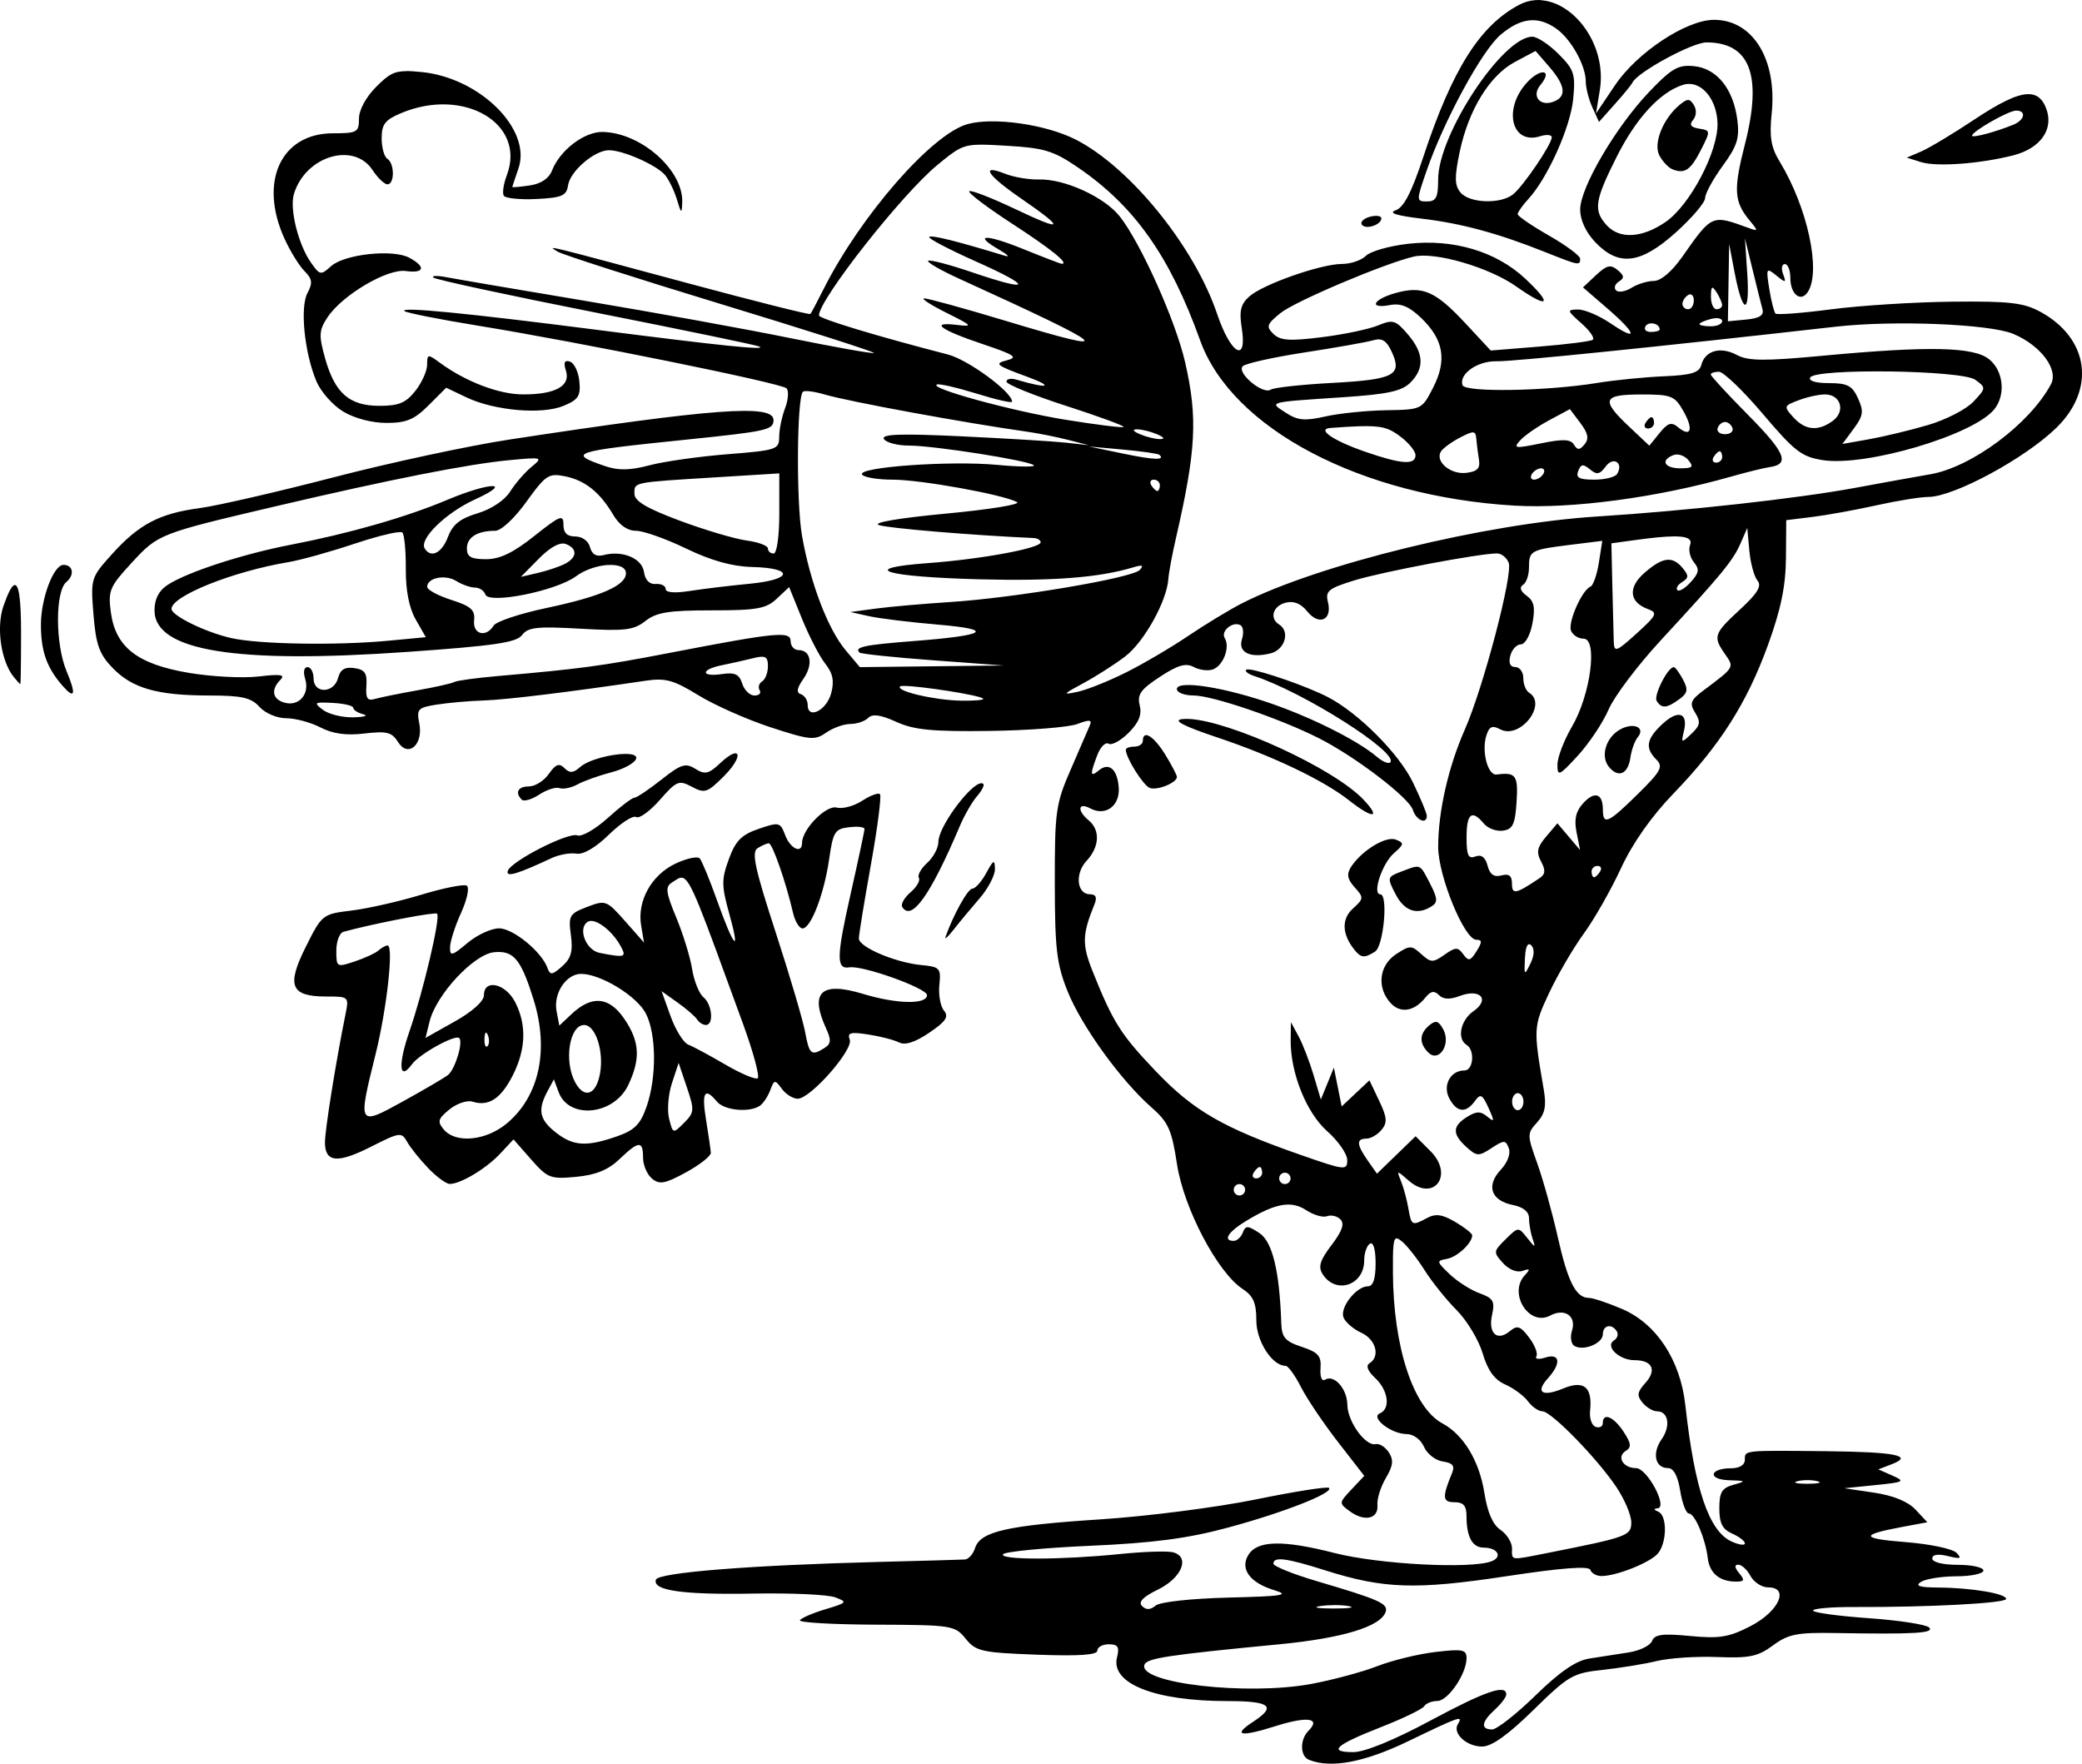<?xml version="1.0" encoding="UTF-8" standalone="no"?>
<!-- Created with Inkscape (http://www.inkscape.org/) -->

<svg
   width="62.07mm"
   height="52.577mm"
   viewBox="0 0 62.07 52.577"
   version="1.1"
   id="svg2105"
   inkscape:version="1.2 (dc2aedaf03, 2022-05-15)"
   sodipodi:docname="Frog playing trombone.svg"
   xmlns:inkscape="http://www.inkscape.org/namespaces/inkscape"
   xmlns:sodipodi="http://sodipodi.sourceforge.net/DTD/sodipodi-0.dtd"
   xmlns="http://www.w3.org/2000/svg"
   xmlns:svg="http://www.w3.org/2000/svg"
   xmlns:rdf="http://www.w3.org/1999/02/22-rdf-syntax-ns#"
   xmlns:cc="http://creativecommons.org/ns#"
   xmlns:dc="http://purl.org/dc/elements/1.1/">
  <title
     id="title2134">Frog playing trombone</title>
  <sodipodi:namedview
     id="namedview2107"
     pagecolor="#ffffff"
     bordercolor="#666666"
     borderopacity="1.0"
     inkscape:showpageshadow="2"
     inkscape:pageopacity="0.0"
     inkscape:pagecheckerboard="0"
     inkscape:deskcolor="#d1d1d1"
     inkscape:document-units="mm"
     showgrid="false"
     inkscape:zoom="2.1968646"
     inkscape:cx="119.94367"
     inkscape:cy="141.3378"
     inkscape:window-width="1920"
     inkscape:window-height="991"
     inkscape:window-x="-9"
     inkscape:window-y="-9"
     inkscape:window-maximized="1"
     inkscape:current-layer="layer1" />
  <defs
     id="defs2102" />
  <g
     inkscape:label="Lager 1"
     inkscape:groupmode="layer"
     id="layer1"
     transform="translate(-200.368,-83.137)">
    <path
       id="path1719"
       style="fill:#000000;stroke-width:0.169"
       d="m 246.322,83.141 c -0.067,-0.005 -0.134,-0.005 -0.202,10e-4 l -5.1e-4,5.17e-4 c -0.153,0.014 -0.306,0.058 -0.455,0.135 -1.174,0.615 -2.002,1.926 -2.866,4.543 -0.349,1.057 -0.582,1.504 -0.825,1.587 -0.226,0.077 0.03,0.159 0.767,0.246 1.195,0.142 2.274,0.433 3.684,0.995 1.022,0.407 1.052,0.413 1.052,0.2 0,-0.086 -0.419,-0.397 -0.932,-0.69 -0.512,-0.293 -0.931,-0.58 -0.931,-0.637 0,-0.057 0.144,-0.261 0.32,-0.453 0.577,-0.629 1.255,-2.144 1.336,-2.983 0.071,-0.742 0.028,-0.873 -0.437,-1.338 -0.284,-0.284 -0.635,-0.516 -0.782,-0.516 -0.883,0 -2.808,2.917 -2.808,4.256 0,0.536 -0.06,0.655 -0.33,0.655 -0.323,0 -0.324,-0.016 -0.023,-0.889 0.522,-1.516 1.662,-3.616 2.218,-4.083 0.605,-0.509 1.108,-0.564 1.654,-0.182 0.442,0.31 0.883,1.099 0.883,1.582 0,0.187 0.089,0.533 0.197,0.77 l 0.196,0.431 0.474,-0.531 c 0.261,-0.292 0.497,-0.58 0.523,-0.639 0.139,-0.306 1.782,-1.2 2.206,-1.2 1.301,0 1.673,0.979 1.15,3.028 -0.351,1.374 -0.329,1.72 0.148,2.292 0.251,0.302 0.249,0.317 -0.041,0.211 -1.101,-0.402 -1.085,-0.409 -1.978,0.861 -0.309,0.44 -0.638,0.719 -0.846,0.719 -0.187,0 -0.488,0.093 -0.669,0.206 -0.181,0.113 -0.387,0.146 -0.458,0.075 -0.071,-0.071 -0.033,-0.19 0.085,-0.263 0.169,-0.104 0.161,-0.178 -0.039,-0.344 -0.208,-0.172 -0.325,-0.145 -0.643,0.153 l -0.389,0.365 0.722,0.623 c 0.883,0.762 0.94,1.018 0.101,0.449 -0.339,-0.23 -0.777,-0.416 -0.974,-0.413 -0.335,0.005 -0.328,0.031 0.107,0.414 0.255,0.225 0.405,0.446 0.332,0.491 -0.073,0.045 -0.787,0.135 -1.586,0.2 l -1.452,0.118 -0.742,-0.798 c -0.902,-0.971 -1.285,-1.14 -2.082,-0.92 -0.691,0.191 -0.833,0.487 -0.173,0.361 0.316,-0.06 0.567,0.044 0.923,0.386 0.669,0.641 0.776,1.255 0.359,2.072 -0.337,0.66 -0.34,0.661 -1.408,0.679 -0.588,0.01 -1.405,0.094 -1.814,0.187 -0.61,0.138 -0.822,0.117 -1.177,-0.115 -0.498,-0.326 -0.565,-0.308 1.727,-0.461 1.313,-0.088 1.736,-0.18 1.99,-0.433 0.43,-0.43 0.405,-0.883 -0.077,-1.444 -0.363,-0.423 -0.442,-0.445 -0.889,-0.261 -0.27,0.111 -1.024,0.269 -1.676,0.35 -0.957,0.12 -1.234,0.101 -1.439,-0.098 -0.225,-0.219 -0.2,-0.29 0.212,-0.623 0.436,-0.352 3.129,-1.491 3.98,-1.684 0.638,-0.145 2.241,0.324 3.045,0.891 0.966,0.681 1.111,0.556 0.269,-0.232 -0.867,-0.812 -2.141,-1.191 -3.49,-1.039 -0.558,0.063 -1.124,0.224 -1.258,0.358 -0.134,0.134 -0.454,0.243 -0.713,0.243 -0.632,0 -2.368,0.61 -2.769,0.973 -0.253,0.229 -0.301,0.431 -0.222,0.93 0.172,1.073 -0.325,0.796 -0.731,-0.407 -0.68,-2.014 -2.595,-4.376 -4.218,-5.204 -0.892,-0.455 -2.471,-0.678 -3.237,-0.457 -1.068,0.309 -3.179,2.732 -4.279,4.914 -0.191,0.38 -0.368,0.714 -0.394,0.743 -0.025,0.029 -1.635,-0.375 -3.578,-0.898 -4.508,-1.213 -4.266,-1.154 -3.955,-0.96 0.14,0.087 2.33,0.79 4.867,1.562 2.537,0.772 4.588,1.427 4.559,1.457 -0.029,0.029 -1.153,-0.17 -2.496,-0.443 -1.343,-0.273 -4.081,-0.77 -6.083,-1.105 -2.002,-0.335 -3.869,-0.653 -4.149,-0.707 -0.279,-0.055 -0.463,-0.051 -0.407,0.007 0.055,0.059 2.227,0.527 4.826,1.042 2.599,0.514 4.801,0.971 4.894,1.015 0.254,0.12 -1.156,-0.025 -4.826,-0.496 -3.897,-0.5 -5.875,-0.693 -5.756,-0.563 0.047,0.052 1.038,0.249 2.201,0.438 3.037,0.494 9.034,1.711 9.191,1.866 0.073,0.072 0.054,0.339 -0.042,0.593 -0.097,0.254 -0.176,0.639 -0.176,0.856 0,0.375 -0.075,0.4 -1.538,0.516 -0.846,0.067 -1.894,0.215 -2.328,0.33 -0.586,0.154 -0.929,0.16 -1.329,0.023 -1.132,-0.389 -0.979,-0.438 2.401,-0.785 2.443,-0.251 2.625,-0.292 2.625,-0.588 0,-0.479 -1.771,-0.348 -7.874,0.583 -1.211,0.185 -3.573,0.692 -5.249,1.128 -1.676,0.435 -3.47,0.848 -3.986,0.916 -1.195,0.159 -1.806,0.479 -2.609,1.368 -0.634,0.702 -0.642,0.728 -0.556,1.802 0.072,0.896 0.172,1.179 0.562,1.586 0.589,0.615 1.334,0.828 2.88,0.83 0.986,7.8e-4 1.256,0.062 1.508,0.34 0.172,0.19 0.522,0.338 0.797,0.338 0.27,0 0.729,0.123 1.02,0.274 0.368,0.19 0.77,0.246 1.313,0.181 0.66,-0.078 0.816,-0.039 0.995,0.247 0.305,0.488 0.766,0.089 0.638,-0.552 -0.085,-0.424 -0.042,-0.47 0.536,-0.559 0.345,-0.054 0.971,-0.108 1.39,-0.121 0.663,-0.021 2.527,-0.248 4.835,-0.59 0.578,-0.086 0.825,-0.017 1.559,0.434 0.479,0.295 1.45,0.725 2.155,0.956 1.173,0.383 1.315,0.397 1.654,0.16 0.204,-0.143 0.529,-0.259 0.722,-0.259 0.193,0 0.433,-0.081 0.533,-0.181 0.128,-0.128 0.372,-0.094 0.838,0.118 0.531,0.241 1.068,0.293 2.795,0.27 1.175,-0.016 2.346,-0.109 2.601,-0.206 0.362,-0.137 0.445,-0.129 0.374,0.038 -0.05,0.118 -0.306,0.71 -0.569,1.315 -0.449,1.03 -0.478,1.247 -0.476,3.387 0.002,1.972 0.055,2.416 0.383,3.233 0.416,1.035 1.589,2.657 2.5,3.456 0.502,0.441 0.603,0.665 0.76,1.693 0.2,1.311 1.209,3.229 1.955,3.718 0.319,0.209 0.41,0.417 0.41,0.936 0,0.625 0.473,1.358 0.875,1.358 0.074,0 0.28,0.285 0.458,0.635 0.178,0.349 0.676,1.087 1.105,1.639 l 0.78,1.005 -0.382,0.406 c -0.378,0.403 -0.378,0.409 -0.046,0.652 0.438,0.321 0.858,0.223 0.82,-0.19 -0.016,-0.18 0.096,-0.54 0.251,-0.802 0.218,-0.369 0.237,-0.54 0.088,-0.767 -0.106,-0.161 -0.281,-0.271 -0.39,-0.246 -0.303,0.071 -0.839,-0.67 -0.845,-1.169 -0.006,-0.48 -0.395,-0.918 -0.666,-0.751 -0.096,0.059 -0.153,-0.086 -0.134,-0.34 0.027,-0.368 -0.068,-0.476 -0.56,-0.639 -0.495,-0.163 -0.596,-0.28 -0.61,-0.704 -0.053,-1.565 -0.265,-2.435 -0.655,-2.69 -0.346,-0.226 -0.409,-0.229 -0.492,-0.013 -0.052,0.136 -0.174,0.248 -0.27,0.248 -0.338,0 -0.169,-0.27 0.376,-0.599 0.871,-0.527 1.338,-0.609 1.786,-0.315 0.22,0.144 0.499,0.225 0.62,0.178 0.121,-0.046 0.301,-0.004 0.4,0.096 0.127,0.127 0.049,0.352 -0.266,0.764 -0.344,0.452 -0.405,0.647 -0.268,0.865 0.39,0.619 1.241,0.34 1.241,-0.407 0,-0.216 0.076,-0.44 0.17,-0.498 0.102,-0.063 0.17,0.168 0.17,0.583 0,0.463 -0.074,0.687 -0.228,0.687 -0.346,0 -0.843,0.631 -0.729,0.927 0.055,0.144 0.293,0.35 0.529,0.457 0.437,0.199 0.574,0.708 0.246,0.911 -0.116,0.072 -0.055,0.23 0.17,0.44 0.391,0.365 0.464,0.916 0.14,1.052 -0.297,0.124 0.341,0.618 0.797,0.618 0.201,0 0.422,0.162 0.518,0.381 0.092,0.21 0.345,0.406 0.561,0.437 0.293,0.042 0.364,0.129 0.277,0.339 -0.301,0.73 -0.289,0.875 0.071,0.875 0.266,0 0.358,0.105 0.358,0.409 0,0.627 0.174,0.945 0.516,0.945 0.411,0 0.569,0.276 0.231,0.406 -0.616,0.236 -3.353,0.093 -4.677,-0.245 -1.544,-0.394 -2.302,-0.379 -2.571,0.052 -0.26,0.416 0.04,0.832 0.758,1.051 0.492,0.15 0.288,0.184 -1.358,0.225 -1.111,0.028 -2.035,0.129 -2.166,0.238 -0.158,0.131 -0.283,0.136 -0.405,0.015 -0.121,-0.121 0.025,-0.274 0.473,-0.492 0.717,-0.35 0.969,-0.979 0.445,-1.112 -0.168,-0.043 -0.877,-0.019 -1.575,0.052 -1.736,0.177 -3.595,0.18 -3.488,0.008 0.049,-0.078 1.215,-0.192 2.592,-0.253 1.878,-0.083 2.902,-0.217 4.097,-0.538 1.664,-0.447 3.178,-1.041 3.03,-1.188 -0.047,-0.047 -1.03,0.108 -2.185,0.344 -1.155,0.236 -3.239,0.504 -4.632,0.594 -2.789,0.181 -3.579,0.362 -3.736,0.855 -0.057,0.18 -0.194,0.334 -0.304,0.341 -0.11,0.007 -1.267,0.04 -2.571,0.073 -3.803,0.096 -6.57,0.316 -6.64,0.529 -0.107,0.324 0.795,0.453 2.915,0.414 1.118,-0.02 2.211,0.03 2.43,0.112 0.375,0.141 0.357,0.161 -0.289,0.355 -0.378,0.113 -0.722,0.261 -0.763,0.329 -0.042,0.067 0.979,0.126 2.268,0.131 2.268,0.009 2.353,0.022 2.674,0.419 0.305,0.377 0.473,0.415 2.129,0.476 1.247,0.046 1.797,0.009 1.797,-0.122 0,-0.104 0.154,-0.188 0.342,-0.188 0.272,0 0.322,0.079 0.244,0.388 -0.197,0.783 1.123,1.305 3.299,1.305 1.27,0 1.464,0.155 0.766,0.612 -0.639,0.418 -0.394,0.467 0.666,0.133 0.944,-0.298 1.357,-0.24 0.979,0.138 -0.263,0.263 -0.256,0.759 0.011,0.867 h 5.2e-4 c 0.658,0.266 1.658,0.076 2.985,-0.565 1.512,-0.731 1.621,-0.768 1.456,-0.5 -0.17,0.275 0.255,0.67 0.72,0.67 0.289,0 0.768,-0.342 1.534,-1.092 1.04,-1.02 1.177,-1.099 2.057,-1.193 0.518,-0.056 1.248,-0.174 1.62,-0.264 0.373,-0.09 1.185,-0.144 1.805,-0.119 0.954,0.038 1.209,-0.015 1.658,-0.347 0.455,-0.336 0.717,-0.388 1.836,-0.369 2.394,0.041 2.989,0.005 2.818,-0.165 -0.09,-0.09 -0.905,-0.214 -1.812,-0.278 -0.907,-0.064 -1.648,-0.166 -1.648,-0.227 0,-0.061 0.552,-0.108 1.227,-0.105 2.226,0.009 4.53,-0.114 4.53,-0.241 0,-0.16 -1.043,-0.334 -2.032,-0.34 -0.555,-0.003 -0.693,-0.049 -0.508,-0.168 0.14,-0.09 0.616,-0.165 1.058,-0.167 0.442,-0.001 0.804,-0.079 0.804,-0.172 0,-0.093 -0.343,-0.17 -0.762,-0.17 -0.445,0 -0.762,-0.077 -0.762,-0.187 0,-0.12 0.169,-0.147 0.466,-0.073 0.376,0.093 0.424,0.073 0.254,-0.1 -0.116,-0.118 -0.802,-0.262 -1.524,-0.318 -1.343,-0.105 -1.361,-0.216 -0.074,-0.455 l 0.73,-0.136 -0.35,-0.375 c -0.227,-0.243 -0.663,-0.422 -1.238,-0.507 l -0.888,-0.132 0.931,-0.094 c 0.854,-0.086 0.896,-0.109 0.508,-0.281 l -0.423,-0.187 0.408,-0.158 c 0.654,-0.252 0.09,-0.363 -1.964,-0.384 -2.482,-0.026 -2.424,-0.032 -2.424,0.255 0,0.156 -0.158,0.254 -0.413,0.254 -0.645,0 -0.704,0.336 -0.062,0.356 0.512,0.015 0.524,0.027 0.137,0.135 -0.347,0.097 -0.423,0.223 -0.423,0.703 0,0.444 0.092,0.625 0.381,0.752 0.21,0.092 0.381,0.224 0.381,0.293 0,0.069 -0.18,0.043 -0.399,-0.057 -0.674,-0.307 -1.101,-1.567 -1.377,-4.068 -0.148,-1.339 -0.86,-2.423 -1.878,-2.86 -0.427,-0.183 -0.875,-0.333 -0.995,-0.333 -0.387,0 -0.627,-0.469 -0.93,-1.816 -0.163,-0.724 -0.438,-1.712 -0.611,-2.195 -0.305,-0.851 -0.305,-0.889 -0.006,-1.22 0.238,-0.263 0.284,-0.49 0.199,-0.984 -0.312,-1.816 -0.309,-1.875 0.161,-2.876 0.254,-0.541 0.718,-1.336 1.032,-1.767 0.314,-0.431 0.813,-1.308 1.109,-1.948 0.347,-0.75 0.905,-1.543 1.567,-2.23 1.388,-1.439 2.187,-2.694 2.816,-4.427 0.385,-1.06 0.529,-1.755 0.536,-2.586 l 0.009,-1.136 0.781,-0.096 c 0.429,-0.053 1.287,-0.208 1.906,-0.346 0.619,-0.137 1.314,-0.25 1.546,-0.25 0.76,0 2.89,-1.15 3.824,-2.065 1.178,-1.153 0.966,-2.666 -0.483,-3.455 -0.497,-0.27 -0.921,-0.319 -2.625,-0.301 -1.118,0.012 -2.742,0.114 -3.611,0.228 -0.868,0.114 -1.615,0.17 -1.658,0.127 -0.044,-0.044 -0.128,-0.375 -0.186,-0.735 -0.1,-0.622 -0.089,-0.643 0.208,-0.402 0.284,0.23 0.304,0.226 0.203,-0.042 -0.061,-0.163 -0.037,-0.297 0.053,-0.297 0.09,0 0.164,0.186 0.164,0.413 0,0.492 0.316,0.742 0.525,0.413 0.396,-0.625 -0.016,-2.522 -0.843,-3.881 -0.259,-0.425 -0.31,-0.735 -0.239,-1.429 0.167,-1.615 -0.559,-2.797 -1.717,-2.797 -0.824,0 -2.292,0.969 -2.952,1.949 l -0.569,0.845 0.115,-0.698 c 0.217,-1.315 -0.735,-2.602 -1.74,-2.679 z m -0.175,1.515 0.411,0.475 c 0.481,0.556 0.522,0.885 0.129,1.036 -0.409,0.157 -0.669,-0.165 -0.398,-0.492 0.402,-0.485 -0.019,-0.52 -0.435,-0.036 -0.683,0.794 -0.4,1.823 0.429,1.56 0.191,-0.06 0.347,-0.047 0.347,0.031 0,0.207 -0.847,1.455 -1.155,1.702 -0.371,0.297 -1.3,0.264 -1.565,-0.056 -0.178,-0.214 -0.183,-0.455 -0.026,-1.205 0.264,-1.257 0.893,-2.284 1.646,-2.686 z m 4.557,0.444 c -0.363,-3.56e-4 -0.584,0.162 -1.172,0.778 -0.995,1.044 -2.055,2.852 -2.055,3.506 0,0.315 0.17,0.68 0.455,0.978 0.699,0.729 1.348,0.648 2.405,-0.303 0.476,-0.428 0.865,-0.886 0.865,-1.018 0,-0.132 0.235,-0.563 0.523,-0.958 0.436,-0.598 0.508,-0.829 0.436,-1.381 -0.121,-0.921 -0.611,-1.526 -1.291,-1.593 -0.059,-0.006 -0.114,-0.009 -0.166,-0.009 z m -38.235,0.158 v 5.17e-4 c -0.373,0.003 -0.533,0.115 -0.883,0.464 -0.308,0.308 -0.516,0.692 -0.516,0.952 0,0.405 -0.055,0.436 -0.775,0.436 -1.552,0 -2.218,1.443 -1.447,3.138 0.171,0.376 0.44,0.812 0.597,0.969 0.233,0.233 0.25,0.355 0.09,0.653 -0.228,0.426 -0.092,1.778 0.264,2.63 0.129,0.308 0.486,0.714 0.795,0.902 0.333,0.203 0.858,0.342 1.293,0.342 0.594,5.1e-4 0.832,-0.098 1.258,-0.524 l 0.525,-0.525 0.603,0.287 c 0.832,0.397 2.25,0.521 2.896,0.253 0.443,-0.184 0.515,-0.295 0.472,-0.73 -0.028,-0.282 -0.154,-0.547 -0.281,-0.588 -0.164,-0.054 -0.198,0.024 -0.119,0.273 0.144,0.455 -0.322,0.709 -1.292,0.704 -0.713,-0.004 -1.7,-0.381 -2.466,-0.943 -0.361,-0.265 -0.381,-0.262 -0.381,0.056 0,0.185 -0.158,0.537 -0.351,0.782 -0.281,0.357 -0.495,0.446 -1.069,0.446 -0.899,0 -1.331,-0.378 -1.622,-1.418 -0.191,-0.683 -0.183,-0.832 0.068,-1.215 0.434,-0.663 1.785,-1.464 2.338,-1.386 0.556,0.078 0.608,-0.127 0.102,-0.397 -0.49,-0.262 -1.934,-0.106 -2.331,0.253 -0.304,0.275 -0.333,0.27 -0.595,-0.102 -0.382,-0.543 -0.646,-1.604 -0.511,-2.051 0.342,-1.13 1.784,-1.567 2.345,-0.711 0.153,0.233 0.352,0.423 0.443,0.423 0.217,0 0.214,-0.627 -0.004,-0.762 -0.093,-0.058 -0.169,-0.332 -0.169,-0.611 0,-0.418 0.102,-0.55 0.587,-0.752 1.869,-0.781 3.729,0.317 3.144,1.856 -0.098,0.257 -0.138,0.531 -0.09,0.609 0.048,0.078 0.487,0.122 0.975,0.098 0.76,-0.038 0.895,-0.096 0.941,-0.407 0.062,-0.422 0.79,-1.047 1.219,-1.047 0.424,0 1.427,0.445 1.674,0.742 0.115,0.139 0.274,0.467 0.353,0.729 0.128,0.425 0.145,0.435 0.158,0.087 0.036,-0.958 -1.213,-2.071 -2.361,-2.103 -0.553,-0.016 -1.286,0.542 -1.525,1.159 -0.088,0.228 -0.33,0.388 -0.659,0.436 -0.286,0.042 -0.52,0.063 -0.52,0.047 0,-0.017 0.082,-0.265 0.182,-0.553 0.405,-1.162 -1.152,-2.709 -2.897,-2.876 -0.186,-0.018 -0.335,-0.029 -0.459,-0.028 z m 38.263,0.38 c 0.433,0.007 0.815,0.505 0.839,1.159 0.032,0.84 -0.817,2.458 -1.551,2.96 -0.705,0.481 -1.371,0.516 -1.755,0.092 -0.399,-0.441 -0.355,-0.735 0.303,-2.042 0.581,-1.154 1.292,-1.925 1.976,-2.141 0.063,-0.02 0.126,-0.028 0.188,-0.027 z m 10.073,0.306 c -0.339,0.017 -0.836,0.265 -1.577,0.757 -0.642,0.427 -1.358,0.856 -1.591,0.955 l -0.423,0.18 0.423,0.133 c 0.465,0.147 1.761,0.052 2.752,-0.201 0.814,-0.208 1.216,-0.78 0.982,-1.396 -0.093,-0.245 -0.227,-0.387 -0.43,-0.421 -0.042,-0.007 -0.087,-0.01 -0.136,-0.007 z m -10.109,0.174 c -0.061,-10e-4 -0.136,0.048 -0.254,0.145 -0.497,0.413 -0.793,1.155 -0.602,1.512 0.095,0.177 0.269,0.361 0.386,0.408 v 5.17e-4 c 0.367,0.146 0.543,0.028 0.85,-0.574 0.291,-0.57 0.29,-0.583 -0.052,-0.638 -0.251,-0.04 -0.302,-0.113 -0.18,-0.26 0.1,-0.12 0.109,-0.303 0.023,-0.442 -0.062,-0.101 -0.11,-0.151 -0.171,-0.152 z m 9.778,0.316 c 0.314,-9.3e-4 0.256,0.284 -0.085,0.422 -0.54,0.219 -1.228,0.402 -1.228,0.325 0,-0.127 1.088,-0.747 1.313,-0.747 z m -30.841,1.016 c 0.193,7e-5 0.433,0.014 0.752,0.033 1.112,0.064 1.391,0.149 2.117,0.644 1.688,1.153 2.743,2.646 3.647,5.161 0.945,2.629 4.795,4.651 9.37,4.922 1.711,0.101 4.26,-0.24 6.445,-0.862 0.466,-0.133 0.993,-0.262 1.171,-0.288 0.603,-0.087 0.458,-0.432 -0.655,-1.556 -0.61,-0.616 -1.109,-1.157 -1.109,-1.202 0,-0.045 0.109,-0.083 0.243,-0.083 0.134,0 0.725,0.568 1.313,1.262 0.939,1.109 1.156,1.276 1.783,1.373 1.286,0.199 4.474,-0.742 5.107,-1.508 0.354,-0.429 0.284,-1.149 -0.146,-1.498 -0.461,-0.373 -1.791,-0.402 -4.952,-0.107 -1.754,0.164 -2.232,0.159 -2.571,-0.022 -0.485,-0.26 -0.946,-0.132 -1.057,0.292 -0.062,0.238 -0.292,0.308 -1.127,0.344 -0.577,0.025 -1.468,0.114 -1.98,0.198 -1.512,0.246 -3.939,0.286 -4.014,0.067 -0.114,-0.333 0.45,-0.729 1.015,-0.713 0.457,0.013 4.821,-0.432 10.111,-1.031 1.735,-0.197 4.584,-0.081 5.292,0.214 0.817,0.341 1.359,1.064 1.125,1.501 -0.634,1.185 -2.367,2.475 -3.605,2.686 -0.382,0.065 -1.381,0.245 -2.219,0.401 -1.715,0.318 -5.043,0.688 -7.704,0.856 -3.338,0.211 -8.323,1.43 -10.599,2.593 -0.364,0.186 -1.08,0.621 -1.593,0.966 -0.512,0.346 -1.35,0.838 -1.862,1.094 v -5.1e-4 c -0.512,0.256 -1.16,0.515 -1.44,0.575 -0.458,0.098 -0.441,0.073 0.169,-0.255 0.373,-0.2 0.935,-0.559 1.25,-0.798 0.563,-0.428 1.243,-1.645 1.289,-2.309 0.013,-0.186 0.112,-0.72 0.219,-1.185 0.611,-2.657 0.662,-3.617 0.281,-5.281 -0.282,-1.231 -1.321,-3.549 -1.948,-4.345 -0.454,-0.576 -1.642,-1.121 -2.405,-1.101 -0.302,0.008 -0.758,-0.069 -1.014,-0.171 -0.754,-0.299 -0.536,0.041 0.471,0.734 1.341,0.924 1.293,1.013 -0.174,0.316 -0.706,-0.335 -1.32,-0.573 -1.365,-0.528 -0.045,0.045 0.527,0.478 1.271,0.962 1.174,0.763 1.717,1.201 1.487,1.201 -0.036,0 -0.544,-0.195 -1.13,-0.433 -1.131,-0.459 -1.544,-0.455 -0.745,0.007 0.264,0.153 0.344,0.236 0.178,0.186 -1.417,-0.433 -2.19,-0.626 -2.254,-0.561 -0.042,0.042 0.582,0.37 1.387,0.729 1.723,0.768 1.676,0.931 -0.093,0.33 -0.687,-0.234 -1.284,-0.391 -1.327,-0.348 -0.042,0.042 0.37,0.281 0.917,0.53 4.611,2.102 4.827,2.296 1.398,1.261 -1.246,-0.376 -2.342,-0.677 -2.435,-0.67 -0.093,0.007 0.212,0.203 0.677,0.435 0.763,0.38 0.793,0.415 0.305,0.356 -0.833,-0.101 -0.507,0.145 0.755,0.568 0.973,0.327 1.079,0.399 0.718,0.49 -0.372,0.093 -0.299,0.152 0.593,0.477 0.86,0.314 0.658,0.379 -0.296,0.096 -0.163,-0.048 -0.297,-0.022 -0.297,0.059 0,0.081 0.798,0.406 1.774,0.721 0.976,0.315 1.749,0.599 1.717,0.63 -0.031,0.031 -0.811,-0.066 -1.732,-0.215 -1.619,-0.263 -4.125,-0.952 -3.827,-1.051 0.08,-0.027 0.616,0.098 1.191,0.276 0.575,0.179 1.045,0.285 1.045,0.236 0,-0.287 -1.309,-1.249 -1.912,-1.405 -2.12,-0.547 -3.845,-1.07 -3.845,-1.165 0,-0.473 2.469,-3.612 3.523,-4.479 0.595,-0.49 0.745,-0.613 1.323,-0.612 z m 11.712,2.124 c -0.04,0.004 -0.084,0.012 -0.131,0.024 -0.185,0.048 -0.297,0.152 -0.249,0.231 0.103,0.167 0.585,0.015 0.585,-0.183 0,-0.037 -0.038,-0.061 -0.099,-0.07 -0.03,-0.004 -0.067,-0.005 -0.107,-0.002 z m 11.044,0.666 0.227,0.931 c 0.125,0.512 0.257,1.046 0.296,1.185 0.05,0.181 -0.088,0.269 -0.481,0.307 l -0.55,0.053 0.019,-1.154 0.019,-1.153 0.161,0.846 c 0.239,1.26 0.461,1.296 0.38,0.062 z m -0.958,1.477 c 0.025,0.01 0.061,0.054 0.111,0.131 0.09,0.14 0.165,0.311 0.167,0.381 0.001,0.07 -0.074,0.127 -0.167,0.127 -0.093,0 -0.168,-0.171 -0.166,-0.381 0.001,-0.154 0.009,-0.237 0.034,-0.256 0.006,-0.005 0.013,-0.005 0.022,-0.002 z m -0.67,0.196 c 0.061,0.003 0.104,0.07 0.104,0.179 0,0.145 -0.076,0.264 -0.169,0.264 -0.093,0 -0.17,-0.072 -0.17,-0.16 0,-0.088 0.076,-0.206 0.17,-0.264 0.023,-0.014 0.045,-0.021 0.066,-0.02 z m 0.743,0.71 c 0.04,-0.003 0.077,-0.001 0.107,0.005 0.061,0.012 0.1,0.04 0.1,0.083 0,0.084 -0.152,0.153 -0.338,0.153 -0.186,0 -0.339,-0.029 -0.339,-0.065 0,-0.036 0.153,-0.105 0.339,-0.153 0.046,-0.012 0.091,-0.019 0.131,-0.022 z m -1.901,0.153 c 0.024,-9.6e-5 0.048,0.003 0.071,0.008 0.093,0.022 0.174,0.085 0.174,0.174 0,0.041 -0.118,0.075 -0.264,0.075 -0.145,0 -0.216,-0.077 -0.158,-0.172 0.036,-0.059 0.104,-0.085 0.176,-0.085 z m -8.118,0.479 c 0.157,0.008 0.261,0.121 0.381,0.385 0.312,0.684 0.058,0.813 -1.801,0.913 -0.906,0.049 -1.723,0.139 -1.816,0.2 -0.237,0.155 -1.025,-0.509 -0.831,-0.699 0.085,-0.083 0.916,-0.268 1.847,-0.411 0.931,-0.143 1.85,-0.306 2.042,-0.362 0.067,-0.019 0.125,-0.029 0.177,-0.026 z m 15.229,0.955 c 1.159,0.017 2.346,0.104 2.544,0.249 0.323,0.236 0.322,0.248 -0.058,0.653 -0.213,0.227 -0.822,0.54 -1.354,0.696 -0.532,0.156 -1.324,0.347 -1.76,0.424 l -0.791,0.14 0.336,-0.454 c 0.288,-0.389 0.306,-0.519 0.129,-0.907 -0.172,-0.378 -0.315,-0.453 -0.867,-0.453 -0.397,0 -0.618,-0.068 -0.556,-0.169 0.086,-0.14 1.218,-0.194 2.377,-0.178 z m -32.33,0.585 c 0.039,-0.001 0.09,0.003 0.15,0.01 0.12,0.016 0.275,0.049 0.435,0.096 0.729,0.213 4.183,0.846 6.056,1.111 0.31,0.044 0.843,0.151 1.185,0.238 l 0.622,0.159 -0.677,-0.075 c -0.373,-0.041 -1.775,-0.126 -3.116,-0.19 -1.823,-0.086 -2.409,-0.066 -2.319,0.08 0.066,0.107 0.402,0.196 0.746,0.196 0.751,7.8e-4 3.584,0.447 3.724,0.587 0.054,0.054 -0.438,0.049 -1.095,-0.012 -1.408,-0.131 -4.163,0.066 -4.027,0.287 0.052,0.085 0.463,0.154 0.914,0.154 0.834,0 3.294,0.444 3.707,0.669 0.125,0.068 -0.827,0.222 -2.116,0.343 -1.397,0.131 -2.207,0.268 -2.005,0.341 0.262,0.094 2.784,0.306 4.614,0.387 0.116,0.005 0.211,0.062 0.211,0.127 0,0.177 -1.767,0.504 -3.361,0.621 -2.12,0.156 -1.305,0.409 1.553,0.483 2.184,0.056 3.554,-0.051 4.567,-0.357 0.274,-0.083 0.325,-0.062 0.193,0.079 -0.226,0.24 -3.745,0.834 -5.662,0.956 -0.792,0.051 -1.782,0.138 -2.201,0.194 l -0.762,0.103 0.562,0.125 c 0.309,0.068 1.223,0.18 2.032,0.249 1.743,0.148 1.487,0.322 -0.727,0.493 -1.453,0.113 -1.759,0.178 -1.596,0.341 0.041,0.041 1.025,0.144 2.187,0.23 l 2.113,0.156 -2.144,0.024 -2.144,0.025 -0.425,-0.505 c -0.529,-0.629 -1.057,-2.015 -1.301,-3.419 -0.174,-0.998 -0.153,-4.105 0.028,-4.286 0.011,-0.011 0.038,-0.017 0.077,-0.018 z m 30.393,0.1 c 0.47,0 0.619,0.504 0.233,0.787 -0.438,0.321 -0.823,0.286 -1.177,-0.105 -0.293,-0.324 -0.288,-0.34 0.155,-0.508 0.251,-0.096 0.606,-0.174 0.79,-0.174 z m -5.478,0.001 c 0.898,0.001 0.996,0.039 1.255,0.495 0.31,0.545 0.226,0.801 -0.158,0.482 -0.199,-0.165 -0.305,-0.132 -0.552,0.173 l -0.305,0.377 -0.607,-0.572 c -0.845,-0.797 -0.784,-0.956 0.367,-0.954 z m -2.128,0.437 0.311,0.413 c 0.231,0.307 0.264,0.47 0.127,0.636 -0.147,0.178 -0.212,0.18 -0.317,0.01 v -5.17e-4 c -0.101,-0.164 -0.329,-0.172 -0.988,-0.037 -0.776,0.159 -0.834,0.15 -0.614,-0.091 0.134,-0.147 0.522,-0.416 0.862,-0.598 z m 2.434,0.24 c -0.041,0 -0.122,0.076 -0.179,0.169 -0.058,0.093 -0.024,0.169 0.075,0.169 0.099,0 0.179,-0.076 0.179,-0.169 0,-0.093 -0.034,-0.169 -0.075,-0.169 z m 2.192,0.144 c 0.088,0 0.188,0.082 0.221,0.182 0.033,0.1 -0.066,0.182 -0.221,0.182 -0.155,0 -0.255,-0.082 -0.222,-0.182 0.033,-0.1 0.133,-0.182 0.222,-0.182 z m -10.899,0.127 c 0.679,-0.021 0.876,0.053 1.204,0.295 0.256,0.19 0.466,0.445 0.466,0.567 0,0.3 -0.417,0.272 -1.493,-0.1 -0.965,-0.333 -1.471,-0.68 -1.038,-0.712 0.356,-0.026 0.636,-0.044 0.862,-0.051 z m -6.628,0.092 c 0.14,0 0.406,0.066 0.593,0.146 0.213,0.092 0.245,0.145 0.085,0.145 -0.14,0 -0.406,-0.065 -0.593,-0.145 -0.213,-0.092 -0.245,-0.146 -0.085,-0.146 z m 10.015,0.091 c 0.067,0.006 0.085,0.07 0.096,0.196 0.013,0.155 0.048,0.434 0.079,0.621 0.042,0.256 -0.052,0.351 -0.383,0.39 -0.467,0.054 -0.934,-0.342 -0.751,-0.637 0.06,-0.098 0.318,-0.285 0.571,-0.417 0.206,-0.107 0.322,-0.158 0.389,-0.152 z m -11.455,0.42 1.016,0.092 c 0.559,0.051 1.047,0.121 1.086,0.156 0.186,0.167 -0.158,0.156 -1.086,-0.037 z m 18.806,0.143 c 0.041,0 0.075,0.076 0.075,0.169 0,0.093 -0.081,0.169 -0.179,0.169 -0.099,0 -0.133,-0.076 -0.075,-0.169 0.058,-0.093 0.138,-0.169 0.179,-0.169 z m -1.267,0.096 c 0.117,0.004 0.251,0.067 0.334,0.168 0.167,0.202 0.126,0.244 -0.242,0.244 -0.476,0 -0.6,-0.243 -0.202,-0.395 0.033,-0.013 0.07,-0.018 0.11,-0.017 z m -34.078,0.115 c 0.043,7.96e-4 0.074,0.004 0.096,0.011 0.084,0.026 0.002,0.1 -0.173,0.243 -0.198,0.163 -0.485,0.494 -0.637,0.736 -0.165,0.261 -0.559,0.524 -0.972,0.648 -0.519,0.155 -0.742,0.333 -0.882,0.703 -0.182,0.483 -0.508,0.646 -0.693,0.346 -0.174,-0.281 0.625,-1.062 1.492,-1.459 1.186,-0.542 0.464,-0.531 -0.827,0.012 -1.214,0.512 -2.921,1.001 -4.657,1.335 -1.432,0.276 -3.091,0.816 -3.674,1.198 -0.262,0.171 -0.39,0.421 -0.39,0.757 0,1.207 2.4,1.601 7.535,1.24 2.601,-0.183 3.256,-0.279 3.423,-0.503 0.173,-0.233 0.449,-0.263 1.74,-0.189 1.327,0.076 1.589,0.044 1.938,-0.23 0.329,-0.259 0.695,-0.317 1.975,-0.317 1.35,0 1.623,-0.049 1.94,-0.347 l 0.369,-0.347 0.383,0.944 c 0.211,0.519 0.522,1.121 0.692,1.337 0.23,0.293 0.276,0.519 0.178,0.885 -0.137,0.513 -0.7,0.793 -0.7,0.348 0,-0.139 -0.09,-0.282 -0.201,-0.319 -0.144,-0.048 -0.124,-0.178 0.072,-0.457 0.299,-0.427 0.228,-0.859 -0.143,-0.859 -0.13,0 -0.236,-0.119 -0.236,-0.265 0,-0.309 -0.407,-0.27 -3.641,0.354 -1.98,0.382 -2.632,0.47 -5.077,0.683 -0.651,0.057 -1.237,0.137 -1.303,0.177 -0.066,0.041 -0.562,0.152 -1.103,0.249 -0.541,0.096 -1.112,0.212 -1.27,0.258 -0.226,0.066 -0.28,-0.017 -0.254,-0.39 0.026,-0.379 -0.046,-0.485 -0.36,-0.53 -0.283,-0.04 -0.419,0.043 -0.485,0.296 -0.121,0.463 -0.73,0.475 -0.73,0.013 0,-0.186 -0.081,-0.338 -0.18,-0.338 -0.105,0 -0.135,0.145 -0.071,0.347 0.142,0.448 -0.176,0.827 -0.602,0.716 -0.374,-0.098 -0.431,-0.389 -0.134,-0.686 0.152,-0.152 -3e-4,-0.175 -0.649,-0.098 -0.466,0.055 -1.401,0.007 -2.079,-0.107 -1.537,-0.259 -2.188,-0.764 -2.328,-1.805 -0.087,-0.646 -0.038,-0.763 0.617,-1.473 0.798,-0.865 0.813,-0.871 4.324,-1.695 3.395,-0.796 5.711,-1.253 6.943,-1.369 0.247,-0.023 0.433,-0.041 0.568,-0.049 v 5.17e-4 c 0.068,-0.004 0.122,-0.006 0.165,-0.005 z m 32.19,0.087 c 0.02,2.3e-5 0.039,0.003 0.057,0.01 0.105,0.038 0.154,0.186 0.04,0.369 -0.058,0.093 -0.365,0.169 -0.682,0.169 -0.448,0 -0.555,-0.058 -0.478,-0.258 0.08,-0.209 0.147,-0.218 0.351,-0.049 0.205,0.17 0.294,0.153 0.472,-0.09 0.057,-0.077 0.119,-0.122 0.177,-0.141 0.022,-0.007 0.043,-0.01 0.063,-0.01 z m -2.169,0.21 c 0.093,0 0.122,0.076 0.065,0.169 -0.058,0.093 -0.181,0.169 -0.274,0.169 -0.093,0 -0.122,-0.076 -0.065,-0.169 0.058,-0.093 0.181,-0.169 0.274,-0.169 z m -22.711,0.151 v 1.195 c 0,0.683 -0.073,1.194 -0.17,1.194 -0.093,0 -0.169,-0.068 -0.169,-0.151 0,-0.083 -0.286,-0.19 -0.635,-0.237 -0.349,-0.047 -1.244,-0.312 -1.99,-0.59 -0.994,-0.371 -1.355,-0.585 -1.355,-0.806 0,-0.348 -0.071,-0.334 2.413,-0.487 z m -6.694,0.052 c 0.086,-0.005 0.182,0.01 0.303,0.034 0.599,0.12 1.042,0.474 1.444,1.155 0.178,0.302 0.42,0.47 0.675,0.47 0.219,0 0.891,0.238 1.493,0.529 0.747,0.36 1.373,0.535 1.965,0.55 1.268,0.032 1.219,0.376 -0.07,0.5 -0.585,0.056 -1.389,0.153 -1.784,0.215 -0.451,0.071 -0.72,0.049 -0.72,-0.059 0,-0.095 -0.133,-0.162 -0.296,-0.149 -0.188,0.015 -0.316,-0.117 -0.35,-0.358 -0.058,-0.408 -0.641,-0.652 -1.204,-0.504 -0.217,0.057 -0.348,-0.02 -0.405,-0.235 -0.048,-0.184 -0.233,-0.319 -0.438,-0.319 -0.246,0 -0.354,-0.107 -0.354,-0.353 0,-0.314 -0.096,-0.276 -0.869,0.338 -0.629,0.501 -1.026,0.692 -1.439,0.692 -0.447,0 -0.571,-0.07 -0.571,-0.321 0,-0.332 0.311,-0.526 0.844,-0.526 0.178,0 0.573,-0.368 0.931,-0.865 0.429,-0.597 0.588,-0.781 0.844,-0.794 z m 17.86,0.135 c 0.099,0 0.179,0.076 0.179,0.169 0,0.093 -0.034,0.169 -0.075,0.169 -0.041,0 -0.122,-0.076 -0.179,-0.169 -0.058,-0.093 -0.024,-0.169 0.075,-0.169 z m 17.692,1.439 0.061,0.675 c 0.034,0.371 0.143,0.773 0.242,0.893 0.136,0.164 0.007,0.377 -0.521,0.865 -0.782,0.722 -0.81,0.807 -0.444,1.33 0.278,0.398 0.286,0.385 -0.634,1.074 -0.397,0.297 -0.433,0.392 -0.257,0.673 0.169,0.27 0.149,0.379 -0.111,0.626 -0.303,0.287 -0.312,0.284 -0.224,-0.082 0.132,-0.551 -0.177,-0.646 -0.652,-0.2 -0.47,0.442 -0.513,0.708 -0.169,1.053 0.21,0.21 0.136,0.347 -0.556,1.028 -0.885,0.871 -1.04,0.94 -1.04,0.457 0,-0.481 -0.251,-0.557 -0.592,-0.18 -0.215,0.237 -0.269,0.479 -0.193,0.86 l 0.106,0.531 -0.338,-0.399 -0.338,-0.399 -0.336,0.396 c -0.269,0.317 -0.299,0.466 -0.152,0.742 0.14,0.262 0.13,0.381 -0.045,0.498 -0.711,0.476 -0.822,0.499 -0.822,0.164 0,-0.237 -0.088,-0.306 -0.315,-0.246 -0.221,0.058 -0.345,-0.029 -0.413,-0.292 -0.066,-0.252 -0.184,-0.341 -0.362,-0.273 -0.212,0.081 -0.264,-0.031 -0.264,-0.571 0,-0.713 0.159,-0.839 0.515,-0.41 0.12,0.144 0.377,0.239 0.571,0.211 0.293,-0.042 0.362,-0.188 0.405,-0.855 0.051,-0.797 -0.018,-0.892 -0.597,-0.818 -0.261,0.033 -0.452,-0.695 -0.305,-1.159 0.087,-0.275 0.177,-0.316 0.412,-0.19 0.589,0.315 1.424,-0.745 0.861,-1.093 -0.093,-0.058 -0.17,-0.252 -0.17,-0.433 0,-0.181 -0.107,-0.329 -0.238,-0.329 -0.155,0 -0.207,-0.119 -0.149,-0.339 0.049,-0.186 0.191,-0.338 0.315,-0.338 0.127,0 0.278,-0.273 0.343,-0.62 0.09,-0.481 0.052,-0.667 -0.172,-0.83 -0.184,-0.134 -0.223,-0.251 -0.109,-0.322 0.099,-0.061 0.179,-0.292 0.179,-0.514 0,-0.507 0.046,-0.533 1.22,-0.679 l 0.966,-0.12 -0.103,0.654 c -0.057,0.359 -0.169,0.679 -0.25,0.711 -0.251,0.099 -0.677,1.061 -0.58,1.312 0.05,0.131 0.218,0.239 0.374,0.239 0.43,0 0.21,1.674 -0.345,2.621 -0.239,0.408 -0.434,0.919 -0.434,1.135 7.4e-4,0.361 0.05,0.339 0.611,-0.272 0.336,-0.366 0.747,-0.983 0.914,-1.371 0.167,-0.389 0.863,-1.313 1.547,-2.054 1.825,-1.975 2.167,-2.39 2.387,-2.9 z m -40.144,0.125 c 0.025,0.001 0.041,0.005 0.049,0.013 0.06,0.06 0.106,0.549 0.102,1.086 -0.004,0.639 0.098,1.161 0.295,1.505 l 0.302,0.528 -1.124,0.106 c -1.543,0.146 -3.863,0.106 -4.68,-0.08 -0.767,-0.174 -1.778,-0.669 -1.778,-0.869 0,-0.384 1.826,-1.116 3.472,-1.392 0.373,-0.062 1.268,-0.311 1.99,-0.553 0.541,-0.181 1.036,-0.311 1.275,-0.339 0.04,-0.004 0.072,-0.006 0.097,-0.005 z m 37.934,0.127 c 0.086,-0.001 0.161,0.002 0.224,0.008 0.255,0.025 0.336,0.107 0.281,0.251 -0.054,0.141 -0.003,0.371 0.113,0.511 0.172,0.208 0.155,0.318 -0.093,0.592 -0.168,0.185 -0.347,0.294 -0.399,0.241 -0.052,-0.052 0.012,-0.161 0.143,-0.242 0.197,-0.122 0.2,-0.194 0.017,-0.414 -0.305,-0.368 -0.59,-0.335 -1.13,0.13 -0.509,0.438 -0.473,0.881 0.089,1.089 0.302,0.112 0.272,0.178 -0.335,0.729 -0.6,0.544 -0.668,0.57 -0.68,0.254 -0.007,-0.194 -0.026,-0.935 -0.042,-1.647 l -0.029,-1.295 0.743,-0.102 c 0.479,-0.066 0.84,-0.101 1.098,-0.104 z m -33.083,0.213 c 0.025,0.001 0.048,0.006 0.07,0.014 0.354,0.136 0.342,0.403 -0.027,0.592 -0.163,0.084 -0.525,0.205 -0.804,0.27 l -0.508,0.118 0.535,-0.542 c 0.255,-0.258 0.484,-0.413 0.654,-0.446 0.028,-0.005 0.056,-0.008 0.081,-0.007 z m 27.837,0.297 h 5.2e-4 5.2e-4 c 0.13,0 0.283,0.125 0.342,0.277 0.132,0.344 -0.757,3.722 -1.309,4.975 -0.491,1.113 -0.793,2.443 -0.793,3.494 0,0.867 0.781,2.769 1.137,2.769 0.178,0 0.179,0.065 0.007,0.342 -0.183,0.293 -0.239,0.306 -0.396,0.091 -0.161,-0.22 -0.229,-0.219 -0.561,0.014 -0.344,0.241 -0.405,0.239 -0.691,-0.02 -0.294,-0.266 -0.342,-0.265 -0.751,0.003 -0.506,0.332 -0.583,0.992 -0.168,1.451 0.293,0.324 0.705,0.261 1.043,-0.159 0.157,-0.195 0.262,-0.214 0.403,-0.073 0.13,0.13 0.325,0.139 0.62,0.027 0.611,-0.232 0.912,0.101 0.409,0.453 -0.388,0.272 -0.5,0.822 -0.205,1.005 0.254,0.157 0.204,0.762 -0.064,0.762 -0.418,0 -0.659,0.446 -0.45,0.836 0.224,0.418 0.491,0.447 0.758,0.081 0.171,-0.235 0.224,-0.209 0.409,0.198 0.185,0.407 0.18,0.44 -0.038,0.259 -0.198,-0.164 -0.323,-0.162 -0.602,0.012 -0.44,0.275 -0.445,0.51 -0.018,0.897 0.309,0.28 0.366,0.282 0.747,0.033 0.378,-0.247 0.421,-0.247 0.517,0.004 0.062,0.161 -0.039,0.427 -0.243,0.644 -0.441,0.47 -0.288,0.916 0.36,1.046 0.319,0.064 0.486,0.202 0.486,0.401 0,0.167 0.049,0.443 0.108,0.614 0.094,0.272 0.074,0.268 -0.16,-0.029 -0.266,-0.337 -0.268,-0.337 -0.647,0.037 -0.366,0.361 -0.369,0.387 -0.079,0.708 0.176,0.195 0.418,0.292 0.582,0.235 0.228,-0.08 0.241,-0.055 0.069,0.13 -0.501,0.54 0.128,1.538 0.757,1.201 0.432,-0.231 0.789,0.014 0.651,0.448 -0.06,0.19 -0.03,0.395 0.068,0.455 0.269,0.166 0.852,-0.071 0.852,-0.347 0,-0.272 0.267,-0.327 0.416,-0.085 0.054,0.087 0.016,0.208 -0.083,0.269 -0.28,0.173 0.149,0.59 0.609,0.59 0.537,0 0.674,0.294 0.321,0.685 -0.24,0.265 -0.255,0.372 -0.08,0.582 0.117,0.141 0.311,0.257 0.429,0.257 0.344,0 0.417,0.438 0.139,0.835 -0.291,0.416 -0.193,0.858 0.19,0.858 0.169,0 0.294,0.232 0.365,0.677 0.06,0.373 0.177,0.677 0.26,0.677 0.176,0 0.493,0.75 0.562,1.332 0.053,0.444 0.349,0.694 0.83,0.698 0.263,0.002 0.281,-0.041 0.106,-0.251 -0.138,-0.167 -0.148,-0.254 -0.027,-0.254 0.101,0 0.266,0.152 0.365,0.338 0.1,0.186 0.337,0.339 0.526,0.339 0.646,0 0.319,0.719 -0.526,1.155 -0.644,0.332 -0.923,0.377 -1.801,0.294 -0.821,-0.079 -1.059,-0.048 -1.134,0.148 -0.052,0.136 -0.365,0.29 -0.696,0.342 -0.331,0.052 -0.858,0.134 -1.172,0.182 -0.401,0.062 -0.877,0.388 -1.608,1.101 -0.571,0.557 -1.153,1.013 -1.293,1.013 -0.351,0 -0.319,-0.228 0.084,-0.593 0.186,-0.169 0.338,-0.371 0.338,-0.45 0,-0.315 -0.623,-0.1 -2.278,0.788 -1.07,0.574 -1.944,0.931 -2.278,0.931 -0.775,0 -0.543,-0.21 0.823,-0.746 0.656,-0.257 1.236,-0.538 1.288,-0.623 0.053,-0.085 0.227,-0.155 0.388,-0.155 0.32,0 0.873,-0.809 0.873,-1.277 0,-0.256 -0.119,-0.28 -0.928,-0.184 -0.51,0.06 -1.291,0.25 -1.735,0.423 -0.444,0.173 -1.331,0.411 -1.97,0.53 -1.906,0.353 -5.152,-0.018 -4.971,-0.569 0.065,-0.198 0.674,-0.291 4.016,-0.613 1.904,-0.183 3.042,-0.532 3.179,-0.974 0.074,-0.239 -0.203,-0.362 -2.036,-0.903 -0.722,-0.213 -1.313,-0.45 -1.313,-0.527 0,-0.218 0.39,-0.168 1.551,0.201 1.74,0.551 2.696,0.582 5.387,0.175 1.676,-0.254 2.47,-0.314 2.512,-0.189 0.033,0.1 0.182,0.182 0.331,0.182 0.452,0 1.467,-0.408 1.686,-0.677 0.271,-0.334 0.275,-1.134 0.005,-1.242 -0.133,-0.054 -0.141,-0.091 -0.021,-0.099 0.321,-0.022 -0.307,-1.199 -0.64,-1.199 -0.384,0 -0.587,-0.339 -0.306,-0.513 0.176,-0.109 0.163,-0.224 -0.067,-0.574 -0.294,-0.449 -0.618,-0.582 -0.618,-0.254 0,0.101 -0.095,0.151 -0.211,0.112 -0.116,-0.039 -0.192,-0.255 -0.168,-0.48 0.075,-0.706 -0.181,-0.921 -0.795,-0.667 -0.635,0.263 -0.847,0.123 -0.46,-0.304 0.402,-0.444 0.362,-0.756 -0.079,-0.616 -0.198,0.063 -0.318,0.047 -0.267,-0.036 0.051,-0.082 -0.046,-0.335 -0.217,-0.56 -0.26,-0.345 -0.351,-0.375 -0.572,-0.192 -0.381,0.316 -0.654,0.068 -0.532,-0.485 0.089,-0.406 0.037,-0.496 -0.371,-0.643 -0.261,-0.094 -0.663,-0.35 -0.893,-0.569 -0.395,-0.376 -0.399,-0.401 -0.085,-0.456 0.309,-0.054 0.757,-0.47 0.757,-0.703 0,-0.055 -0.227,-0.234 -0.504,-0.398 -0.383,-0.226 -0.585,-0.256 -0.836,-0.121 -0.457,0.245 -0.474,0.237 -0.564,-0.288 -0.044,-0.256 -0.142,-0.618 -0.218,-0.805 -0.135,-0.332 -0.131,-0.333 0.224,-0.022 0.752,0.66 1.367,-0.163 0.654,-0.875 l -0.444,-0.444 -0.576,0.558 -0.576,0.558 -0.274,-0.391 c -0.335,-0.478 -0.346,-0.654 -0.04,-0.654 0.128,0 0.331,-0.118 0.451,-0.262 0.179,-0.216 0.166,-0.37 -0.072,-0.869 l -0.289,-0.607 -0.414,0.389 -0.414,0.389 -0.116,-0.579 -0.116,-0.579 -0.194,0.476 -0.195,0.475 -0.217,-0.73 c -0.12,-0.401 -0.321,-0.92 -0.446,-1.153 l -0.229,-0.423 -0.007,0.52 c -0.013,0.983 0.465,2.179 1.09,2.733 0.328,0.29 0.596,0.677 0.596,0.859 0,0.316 -0.064,0.309 -1.397,-0.157 -2.307,-0.806 -3.182,-1.311 -4.303,-2.484 -1.05,-1.099 -1.278,-1.458 -1.888,-2.979 -0.323,-0.805 -0.315,-1.102 0.053,-2.006 0.083,-0.204 0.042,-0.297 -0.132,-0.297 -0.396,0 -0.46,-0.615 -0.104,-0.997 0.385,-0.413 0.413,-0.916 0.066,-1.204 -0.357,-0.296 -0.323,-0.556 0.046,-0.359 0.453,0.243 0.886,-0.075 0.847,-0.622 -0.039,-0.545 -0.29,-0.763 -0.592,-0.513 -0.262,0.217 -0.27,0.132 -0.048,-0.453 0.093,-0.244 0.244,-0.398 0.337,-0.341 0.092,0.057 0.361,-0.089 0.597,-0.325 0.306,-0.306 0.401,-0.541 0.331,-0.82 -0.08,-0.32 0.029,-0.474 0.602,-0.849 0.538,-0.352 0.772,-0.42 1.013,-0.291 0.172,0.092 0.43,0.122 0.573,0.068 0.309,-0.119 0.512,-0.665 0.347,-0.932 -0.131,-0.211 0.253,-0.518 0.475,-0.38 0.078,0.048 0.096,0.234 0.039,0.413 -0.125,0.393 0.244,0.576 0.852,0.423 0.43,-0.108 0.591,-0.654 0.254,-0.862 -0.293,-0.181 -0.184,-0.549 0.192,-0.648 0.244,-0.064 0.456,0.021 0.65,0.261 0.353,0.435 0.749,0.255 0.615,-0.28 -0.083,-0.33 0.013,-0.408 0.791,-0.648 0.827,-0.255 3.728,-0.803 4.253,-0.803 z m -42.744,0.34 c -0.294,9.9e-4 -0.671,1.001 -0.671,1.78 0,0.792 0.172,1.281 0.641,1.819 0.373,0.427 0.417,0.27 0.122,-0.435 -0.337,-0.807 -0.339,-2.376 -0.004,-2.655 0.253,-0.21 0.201,-0.509 -0.088,-0.51 z m 16.23,0.004 c 0.304,-0.019 0.54,0.059 0.54,0.245 0,0.366 -0.748,0.693 -2.371,1.036 -0.791,0.167 -1.5,0.403 -1.574,0.525 -0.226,0.369 -0.627,0.261 -0.582,-0.157 0.033,-0.309 -0.091,-0.421 -0.679,-0.609 -0.396,-0.127 -0.72,-0.301 -0.72,-0.389 0,-0.272 0.538,-0.38 0.867,-0.175 0.173,0.108 0.423,0.196 0.556,0.196 0.133,0 0.273,0.092 0.311,0.205 0.1,0.299 2.11,-0.103 2.702,-0.541 0.275,-0.203 0.648,-0.319 0.952,-0.338 z m -17.694,0.599 c -0.082,0.025 -0.189,0.235 -0.325,0.626 -0.22,0.635 -0.072,1.646 0.31,2.115 0.095,0.116 0.182,0.211 0.194,0.211 0.012,-1.2e-4 0.022,-0.686 0.022,-1.524 0,-0.998 -0.064,-1.47 -0.2,-1.428 z m 22.249,2.137 c 0.177,-0.015 0.218,0.062 0.218,0.279 0,0.191 -0.077,0.395 -0.172,0.453 -0.095,0.059 -0.129,0.177 -0.075,0.264 0.054,0.087 -0.016,0.158 -0.155,0.158 -0.139,0 -0.303,-0.16 -0.365,-0.356 -0.089,-0.279 -0.218,-0.34 -0.604,-0.283 -0.638,0.094 -0.641,-0.136 -0.003,-0.264 0.269,-0.054 0.688,-0.148 0.931,-0.209 0.092,-0.023 0.166,-0.038 0.225,-0.043 z m 27.225,0.307 c -0.18,0 -0.609,0.848 -0.511,1.008 0.145,0.234 0.3,0.223 0.671,-0.048 0.255,-0.186 0.274,-0.288 0.111,-0.593 -0.108,-0.202 -0.23,-0.367 -0.271,-0.367 z m -12.646,0.072 c -0.056,-0.006 -0.092,-0.004 -0.104,0.008 -0.045,0.045 0.063,0.128 0.239,0.185 1.476,0.48 4.335,2.296 4.055,2.576 -0.05,0.05 -0.226,-0.022 -0.389,-0.161 -0.55,-0.468 -1.813,-1.113 -3.039,-1.552 -1.444,-0.518 -2.931,-0.758 -2.931,-0.473 0,0.105 0.224,0.191 0.498,0.191 0.559,0 2.577,0.688 3.736,1.274 1.083,0.547 2.685,1.77 2.802,2.139 0.098,0.308 0.415,0.442 0.415,0.175 0,-0.076 -0.186,-0.522 -0.412,-0.992 -0.415,-0.86 -1.623,-2.074 -2.536,-2.547 -0.613,-0.318 -1.946,-0.778 -2.334,-0.823 z m -10.294,0.489 c 0.495,0.005 2.243,0.273 2.349,0.379 0.042,0.042 -0.261,0.068 -0.672,0.06 -0.792,-0.016 -1.942,-0.287 -1.804,-0.424 0.011,-0.011 0.056,-0.016 0.127,-0.015 z m -17.36,0.497 c 0.076,-10e-4 0.182,0.003 0.321,0.01 0.335,0.017 0.61,0.083 0.61,0.146 4.2e-4,0.063 0.134,0.15 0.297,0.192 0.163,0.043 0.03,0.084 -0.296,0.091 -0.326,0.008 -0.734,-0.092 -0.906,-0.223 -0.215,-0.163 -0.255,-0.214 -0.026,-0.217 z m 25.841,0.487 c -0.081,-0.004 -0.154,-0.001 -0.217,0.008 -0.263,0.038 0.081,0.214 1.044,0.536 1.668,0.557 3.187,1.282 3.952,1.885 0.702,0.554 0.962,0.547 0.44,-0.011 -0.886,-0.947 -4.003,-2.364 -5.22,-2.418 z m 13.15,0.215 c -0.086,0.01 -0.183,0.04 -0.282,0.094 -0.431,0.231 -0.607,0.804 -0.343,1.122 0.283,0.341 0.569,0.216 0.64,-0.281 0.032,-0.225 0.131,-0.499 0.22,-0.607 0.177,-0.215 0.022,-0.36 -0.235,-0.329 z m -14.42,0.268 c -0.017,-3.6e-4 -0.033,0.004 -0.046,0.012 -0.035,0.022 -0.055,0.074 -0.055,0.161 0,0.093 -0.115,0.17 -0.254,0.17 -0.14,0 -0.254,0.042 -0.254,0.093 0,0.237 0.523,1.07 0.716,1.139 0.226,0.081 0.808,-0.156 0.808,-0.329 0,-0.056 -0.159,-0.358 -0.352,-0.672 -0.224,-0.363 -0.44,-0.571 -0.562,-0.574 z m -12.233,0.543 c -0.076,-0.011 -0.235,0.074 -0.467,0.292 -0.345,0.324 -0.455,0.349 -0.743,0.169 -0.293,-0.183 -0.428,-0.139 -1.016,0.326 -0.373,0.295 -0.734,0.537 -0.803,0.537 -0.068,0 -0.426,0.273 -0.794,0.606 -0.368,0.333 -0.774,0.565 -0.902,0.516 -0.27,-0.104 -1.978,0.767 -2.075,1.058 -0.067,0.201 0.278,0.1 1.303,-0.38 0.224,-0.105 0.556,-0.165 0.74,-0.134 0.208,0.035 0.576,-0.18 0.975,-0.57 0.353,-0.344 0.717,-0.579 0.809,-0.522 0.092,0.057 0.41,-0.173 0.706,-0.51 0.5,-0.57 0.569,-0.598 0.955,-0.391 0.382,0.204 0.461,0.178 0.951,-0.312 0.381,-0.381 0.485,-0.666 0.359,-0.685 z m -3.296,0.017 c -0.41,0.002 -1.092,0.167 -1.348,0.392 -0.205,0.181 -0.31,0.188 -0.467,0.031 -0.157,-0.157 -0.261,-0.119 -0.465,0.172 -0.144,0.206 -0.41,0.374 -0.591,0.374 -0.329,0 -0.429,0.183 -0.216,0.396 0.062,0.062 0.296,-0.006 0.519,-0.152 0.223,-0.146 0.495,-0.233 0.606,-0.193 0.111,0.04 0.354,-0.011 0.54,-0.113 0.186,-0.102 0.637,-0.263 1.003,-0.358 0.366,-0.095 0.699,-0.276 0.74,-0.403 0.025,-0.075 -0.043,-0.119 -0.165,-0.136 -0.045,-0.007 -0.099,-0.01 -0.157,-0.009 z m 10.62,0.874 c -0.02,-0.001 -0.043,0.004 -0.069,0.013 -0.361,0.138 -1.219,1.303 -1.219,1.741 0,0.176 -0.15,0.456 -0.334,0.622 -0.184,0.167 -0.295,0.367 -0.247,0.445 0.048,0.078 -0.064,0.272 -0.249,0.431 -0.185,0.159 -0.296,0.355 -0.246,0.437 0.275,0.444 0.839,-0.348 1.715,-2.41 0.138,-0.326 0.369,-0.727 0.512,-0.89 0.143,-0.164 0.228,-0.329 0.19,-0.367 -0.014,-0.014 -0.031,-0.021 -0.051,-0.022 z m -3.1,0.314 c -0.1,0.011 -0.279,0.09 -0.46,0.209 -0.241,0.158 -0.583,0.249 -0.76,0.203 -0.316,-0.083 -1.032,0.649 -1.032,1.054 0,0.335 -0.348,0.175 -0.502,-0.231 -0.148,-0.389 -0.182,-0.398 -0.793,-0.188 -0.513,0.176 -0.688,0.354 -0.888,0.904 -0.222,0.608 -0.22,0.791 0.018,1.642 0.343,1.234 0.13,0.99 -0.374,-0.427 -0.215,-0.605 -0.445,-1.162 -0.51,-1.237 -0.065,-0.075 -0.394,-0.004 -0.73,0.156 -0.714,0.341 -1.141,1.113 -1.018,1.843 l 0.086,0.508 -0.565,-0.64 c -0.549,-0.621 -0.581,-0.634 -1.132,-0.423 -0.528,0.202 -0.561,0.26 -0.483,0.841 0.065,0.484 0.006,0.693 -0.262,0.931 -0.294,0.261 -0.359,0.269 -0.434,0.054 -0.168,-0.484 -1.024,-1.187 -1.446,-1.187 -0.233,0 -0.658,0.197 -0.944,0.438 -0.459,0.386 -0.52,0.401 -0.517,0.127 0.002,-0.171 0.15,-0.634 0.329,-1.027 0.179,-0.394 0.256,-0.758 0.171,-0.811 -0.085,-0.052 -0.694,0.07 -1.355,0.27 -0.661,0.201 -1.597,0.413 -2.08,0.472 -0.869,0.106 -0.883,0.118 -1.365,1.081 -0.583,1.165 -0.452,1.482 0.613,1.482 0.675,0 0.677,0.003 0.566,0.55 -0.285,1.41 -0.608,3.428 -0.608,3.795 0,0.605 0.371,0.64 1.375,0.132 0.856,-0.434 0.909,-0.441 1.075,-0.145 0.096,0.171 0.378,0.524 0.627,0.783 0.249,0.26 0.538,0.472 0.643,0.472 0.326,0 1.087,-0.457 1.503,-0.902 l 0.398,-0.426 0.525,0.597 c 0.492,0.56 0.576,0.593 1.346,0.519 0.586,-0.056 0.955,-0.207 1.288,-0.526 0.576,-0.552 0.703,-0.56 0.703,-0.045 0,0.221 0.12,0.502 0.267,0.624 0.224,0.186 0.387,0.156 1.016,-0.188 0.412,-0.225 0.744,-0.487 0.738,-0.582 -0.006,-0.095 -0.069,-0.535 -0.142,-0.977 -0.137,-0.83 -0.043,-0.99 0.322,-0.55 0.22,0.266 0.97,0.338 1.282,0.125 0.1,-0.068 0.239,-0.277 0.309,-0.463 0.119,-0.319 0.14,-0.321 0.345,-0.042 0.12,0.163 0.334,0.296 0.474,0.296 0.38,0 1.667,-1.462 1.551,-1.763 -0.079,-0.206 0.021,-0.234 0.553,-0.152 0.357,0.055 0.771,0.162 0.919,0.237 0.18,0.092 0.479,-0.005 0.899,-0.29 0.497,-0.337 0.589,-0.477 0.438,-0.659 -0.105,-0.127 -0.167,-0.472 -0.137,-0.766 0.051,-0.501 0.016,-0.539 -0.538,-0.592 -0.776,-0.074 -1.862,-0.536 -1.862,-0.792 0,-0.111 0.162,-1.103 0.36,-2.206 0.198,-1.103 0.319,-2.046 0.269,-2.096 -0.013,-0.013 -0.037,-0.017 -0.07,-0.013 z m -0.673,0.983 c 0.055,-10e-4 0.105,8.9e-4 0.147,0.006 v 5.1e-4 c 0.084,0.01 0.136,0.03 0.136,0.059 0,0.058 -0.19,0.947 -0.422,1.976 -0.416,1.845 -0.421,2.214 -0.03,2.15 0.396,-0.065 2.315,0.621 2.315,0.828 3.2e-4,0.286 -0.902,0.268 -1.908,-0.037 -1.243,-0.377 -1.594,-0.055 -1.106,1.015 0.165,0.362 0.157,0.472 -0.042,0.598 -0.391,0.248 -0.454,0.196 -0.577,-0.475 -0.064,-0.349 -0.461,-1.693 -0.882,-2.985 -0.616,-1.891 -0.721,-2.379 -0.537,-2.495 0.126,-0.08 0.277,-0.145 0.336,-0.147 0.106,-0.003 0.512,1.161 0.722,2.072 0.059,0.256 0.187,0.466 0.283,0.466 0.251,0 0.646,-1.031 0.795,-2.071 0.116,-0.809 0.171,-0.897 0.592,-0.946 0.064,-0.007 0.125,-0.012 0.18,-0.013 z m 15.99,0.365 c -0.344,0.017 -0.938,0.416 -1.208,0.843 -0.131,0.207 -0.101,0.36 0.115,0.599 0.275,0.304 0.273,0.337 -0.052,0.631 -0.345,0.312 -0.33,0.762 0.042,1.227 0.199,0.249 0.3,0.258 0.617,0.057 0.255,-0.161 0.397,-1.708 0.157,-1.708 -0.25,0 0.054,-0.919 0.406,-1.226 0.306,-0.267 0.311,-0.306 0.054,-0.405 -0.037,-0.014 -0.082,-0.02 -0.131,-0.018 z m -11.869,0.694 c -0.037,0.018 -0.1,0.121 -0.208,0.32 -0.139,0.256 -0.326,0.466 -0.414,0.466 -0.135,0 -0.566,0.776 -0.801,1.44 -0.033,0.093 0.078,-0.007 0.245,-0.221 0.168,-0.215 0.514,-0.631 0.77,-0.927 0.256,-0.295 0.463,-0.691 0.459,-0.88 -0.003,-0.147 -0.014,-0.215 -0.051,-0.197 z m 18.017,0.108 c 0.099,0 0.133,0.076 0.075,0.169 -0.058,0.093 -0.138,0.17 -0.179,0.17 -0.041,0 -0.075,-0.076 -0.075,-0.17 0,-0.093 0.081,-0.169 0.179,-0.169 z m -5.402,0.025 c -0.094,0.004 -0.225,0.059 -0.444,0.142 -0.429,0.163 -0.433,0.18 -0.176,0.677 0.263,0.508 0.642,0.635 1.075,0.361 0.188,-0.119 0.18,-0.237 -0.046,-0.675 -0.156,-0.302 -0.223,-0.448 -0.325,-0.491 -0.025,-0.011 -0.053,-0.015 -0.084,-0.014 z m -21.898,0.327 c 0.259,0.024 0.519,0.784 1.818,4.341 0.313,0.858 0.512,1.595 0.442,1.639 -0.07,0.043 -0.506,-0.142 -0.968,-0.412 -0.462,-0.27 -0.957,-0.536 -1.099,-0.591 -0.142,-0.054 -0.38,-0.435 -0.528,-0.846 l -0.269,-0.748 0.481,0.342 c 0.264,0.188 0.525,0.415 0.58,0.503 0.055,0.089 0.172,0.162 0.259,0.162 0.244,0 0.189,-0.611 -0.074,-0.829 -0.128,-0.106 -0.279,-0.483 -0.336,-0.838 -0.057,-0.355 -0.269,-1.046 -0.473,-1.536 -0.312,-0.751 -0.332,-0.914 -0.13,-1.042 0.125,-0.079 0.211,-0.153 0.297,-0.145 z m -7.397,1.068 c 0.057,-0.004 0.092,-0.003 0.1,0.005 0.108,0.108 -0.41,2.311 -0.826,3.513 -0.346,0.999 -0.305,1.498 0.079,0.973 0.224,-0.306 1.29,-0.895 1.407,-0.778 0.124,0.124 -0.124,0.936 -0.337,1.102 -0.107,0.084 -0.71,0.437 -1.338,0.784 -1.347,0.744 -1.351,0.736 -0.82,-1.401 0.336,-1.351 0.546,-3.246 0.36,-3.246 -0.059,0 -0.18,0.066 -0.268,0.146 -0.088,0.08 -0.408,0.229 -0.711,0.33 -0.539,0.18 -0.55,0.173 -0.55,-0.321 0,-0.277 0.095,-0.53 0.212,-0.562 0.802,-0.219 2.291,-0.515 2.692,-0.544 z m 4.685,0.22 c 0.035,-0.001 0.074,0.005 0.115,0.018 0.248,0.076 0.587,0.385 0.784,0.754 0.167,0.312 0.112,0.328 -0.639,0.181 -0.411,-0.08 -0.661,-0.736 -0.353,-0.927 0.027,-0.017 0.058,-0.025 0.093,-0.026 z m 27.965,0.696 c 0.021,-0.004 0.045,0.006 0.07,0.032 0.103,0.103 0.093,0.303 -0.027,0.548 -0.178,0.364 -0.188,0.354 -0.162,-0.162 0.013,-0.261 0.055,-0.406 0.119,-0.419 z m -30.647,0.232 v 5.2e-4 c 0.435,0.028 0.642,0.359 0.972,1.412 0.469,1.5 0.175,2.88 -0.789,3.691 -0.623,0.524 -1.533,0.613 -1.889,0.184 -0.195,-0.234 -0.17,-0.319 0.172,-0.596 0.22,-0.178 0.53,-0.282 0.69,-0.231 0.476,0.151 0.841,-0.087 1.193,-0.776 0.398,-0.78 0.423,-1.519 0.073,-2.195 -0.288,-0.556 -0.928,-0.697 -0.928,-0.204 -1.1e-4,0.18 -0.341,0.488 -0.871,0.785 l -0.871,0.489 0.121,-0.489 c 0.198,-0.802 1.318,-2.004 1.923,-2.065 0.072,-0.007 0.139,-0.01 0.202,-0.006 z m 2.391,0.651 c 0.58,0 1.659,0.659 1.928,1.178 0.318,0.614 0.328,1.905 0.023,2.781 -0.185,0.53 -0.356,0.702 -0.886,0.886 -0.909,0.316 -1.301,0.291 -1.82,-0.117 -0.489,-0.385 -0.547,-0.668 -0.252,-1.221 l 0.195,-0.363 0.14,0.378 c 0.306,0.828 1.65,0.693 2.078,-0.209 0.372,-0.785 0.341,-1.3 -0.122,-1.977 -0.451,-0.659 -0.966,-0.704 -1.568,-0.138 l -0.366,0.344 -0.082,-0.429 c -0.101,-0.53 0.283,-1.113 0.733,-1.113 z m 25.467,1.434 c -0.05,0.005 -0.107,0.039 -0.18,0.099 -0.298,0.247 -0.309,0.533 -0.033,0.809 0.318,0.318 0.686,-0.242 0.45,-0.684 -0.07,-0.13 -0.125,-0.201 -0.188,-0.22 -0.016,-0.005 -0.032,-0.006 -0.049,-0.005 z m -25.377,0.09 c 0.342,0 0.597,0.788 0.471,1.46 -0.119,0.633 -0.471,0.749 -0.741,0.244 -0.338,-0.631 -0.168,-1.704 0.27,-1.704 z m -2.938,0.233 c 0.018,-0.018 0.042,0.006 0.069,0.074 0.049,0.122 0.043,0.268 -0.013,0.325 -0.056,0.056 -0.096,-0.044 -0.089,-0.222 0.004,-0.099 0.016,-0.158 0.034,-0.176 z m 5.755,0.898 0.246,0.728 c 0.23,0.679 0.224,0.75 -0.085,1.059 -0.328,0.328 -0.331,0.327 -0.445,-0.125 -0.063,-0.251 -0.025,-0.727 0.085,-1.059 z m 25.017,0.901 c 0.093,0 0.169,0.114 0.169,0.254 0,0.14 -0.076,0.254 -0.169,0.254 -0.093,0 -0.169,-0.115 -0.169,-0.254 0,-0.14 0.076,-0.254 0.169,-0.254 z m -7.695,2.201 c 0.041,0 0.075,0.076 0.075,0.17 0,0.093 -0.081,0.17 -0.179,0.17 -0.099,0 -0.133,-0.076 -0.075,-0.17 0.058,-0.093 0.138,-0.17 0.179,-0.17 z m 0.752,0.17 c 0.093,0 0.169,0.076 0.169,0.17 0,0.093 -0.076,0.169 -0.169,0.169 -0.093,0 -0.17,-0.076 -0.17,-0.169 0,-0.093 0.076,-0.17 0.17,-0.17 z m -1.355,0.339 c 0.093,0 0.17,0.076 0.17,0.17 0,0.093 -0.076,0.17 -0.17,0.17 -0.093,0 -0.17,-0.076 -0.17,-0.17 0,-0.093 0.076,-0.17 0.17,-0.17 z m 4.699,1.622 c 0.038,0.005 0.087,0.039 0.15,0.091 0.152,0.126 0.455,0.512 0.673,0.858 0.218,0.345 0.648,0.88 0.954,1.188 0.307,0.308 0.656,0.887 0.775,1.287 0.153,0.514 0.351,0.786 0.673,0.929 0.251,0.111 0.556,0.336 0.677,0.5 0.122,0.164 0.315,0.299 0.43,0.299 0.266,0 1.637,1.406 2.212,2.267 0.242,0.362 0.439,0.831 0.439,1.041 0,0.403 -0.103,0.441 -2.506,0.917 -1.128,0.223 -1.05,0.233 -1.05,-0.141 0,-0.175 -0.155,-0.423 -0.344,-0.55 -0.229,-0.154 -0.389,-0.522 -0.479,-1.097 -0.149,-0.953 -0.623,-1.74 -1.251,-2.076 -0.869,-0.465 -1.465,-2.277 -1.476,-4.489 -0.004,-0.794 0.008,-1.04 0.121,-1.025 z m 12.234,7.204 c 0.107,0 0.215,0.011 0.297,0.032 0.163,0.043 0.029,0.077 -0.297,0.077 -0.326,0 -0.459,-0.034 -0.296,-0.077 0.082,-0.021 0.189,-0.032 0.296,-0.032 z m -14.076,3.725 c 0.153,3.8e-4 0.3,0.011 0.405,0.031 0.208,0.04 -0.002,0.073 -0.468,0.071 -0.466,-0.001 -0.636,-0.034 -0.379,-0.073 0.129,-0.02 0.288,-0.029 0.442,-0.029 z"
       sodipodi:nodetypes="sccsssssssssssssscsssscccssscsssccccccscsssccsssscsssssssssssscsssssssssssssssccsscsssssscssssscssscsscsssscsssssscsssscssscssscccssscccsssssssssscsssssssssssscsssssscsccscsscccscsssscssssscsssscsssscccsssssccsccscscccssssscccsscccccsssssssssssssccsssssscccssssscscscssssssccssccsscsssscccscsssscsssccssssscsscscssccscsssssccssssssssssscssssscscssscssssssssscccssssscsccssscsccscccsssscsssscsssssccsssssscssscccssscssccsscsscsssssccssssssssssscscssssccsssscsccccccccccsscscsscsssscscssssssssssscssccsscssssscccssssccssccsscssssssscsssscsccccscccccssssssssscssccccccccccsscscsssssssscsscscssssssssssssccsscssscscssccscsssssssssssscssccssssscssssssssssssssssccsssccsscsssccssssscscssssssccccssscscscsssssssssscssscsccscsssccsssssccccsscsssssssssssssssscssscccsssscsssccscccccsssscsscscssccsssccccsscscccssscssssscccccscscssssssscsccscsscssscsscssssssssscsscssssssssssssssssssssssssssssscscccsscsscsssssssscssssccssccccsscccccccccsccsssssssssssscssssscssccscsssssssccsssssccsssscsssscssscsscssssscsscssccsssssssssssccsscsscccssscsscccsscsscssssssssssssssssssscssssssssssssscsssssscsssscsssscscsssscssccccssccssccsscsscsssssccsssssssssssssssscsssssscsccscscsscssccssssscsccscssscsssscscsscssssssssssssssscccssscsssscscsscssssscsccsssccccscccsssscscccccccsscsccccsscccssscsssssssscscscscsscsssssssscsssssssssssccsssssssssssssccscsssssccs" />
  </g>
</svg>
